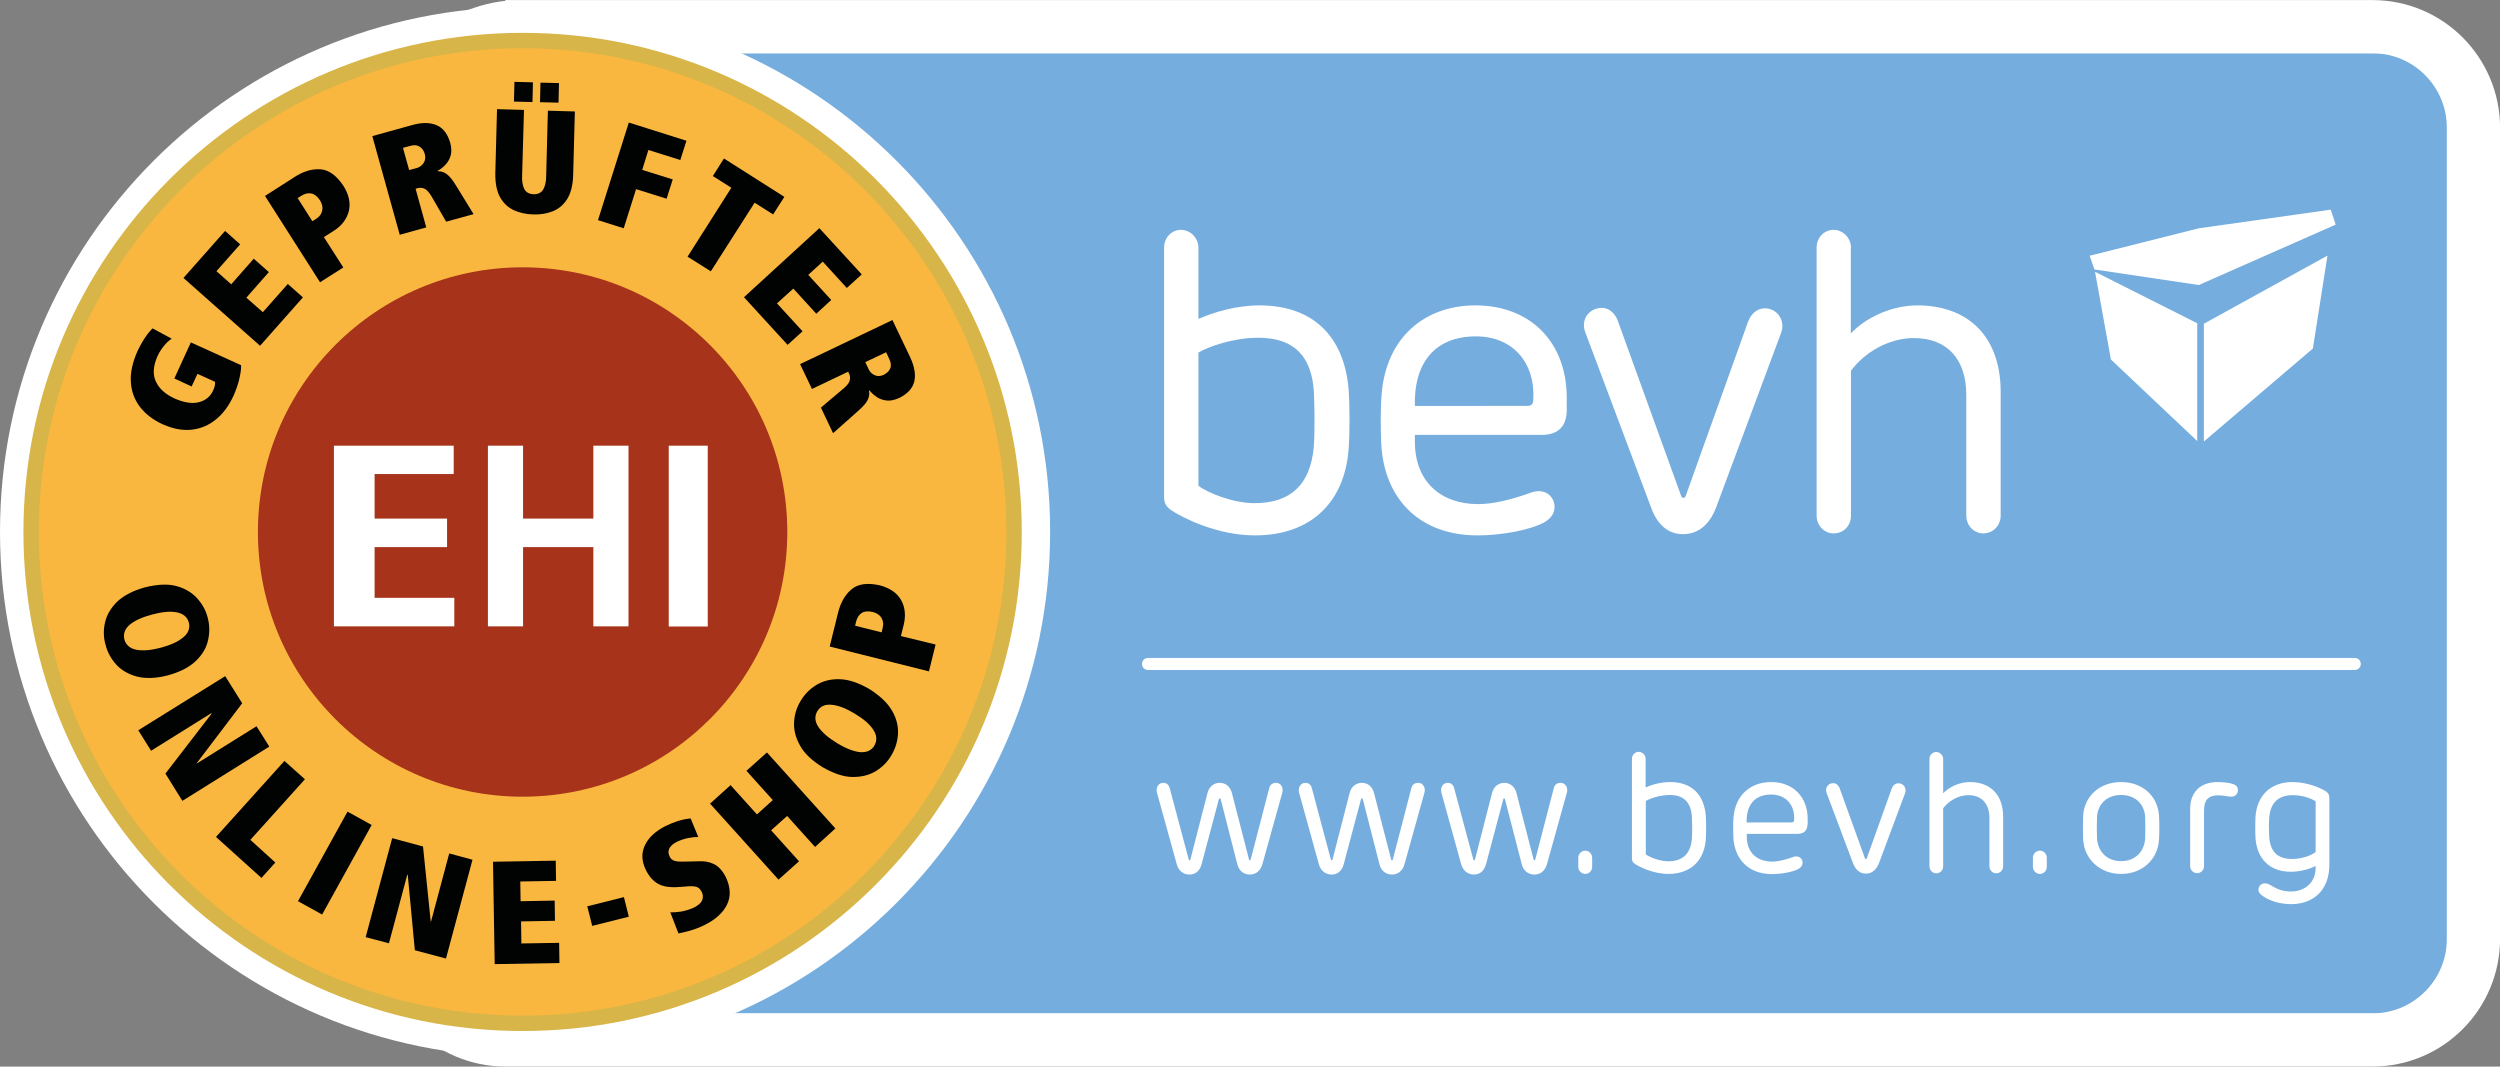 <?xml version="1.0" encoding="utf-8"?>
<!-- Generator: Adobe Illustrator 23.0.0, SVG Export Plug-In . SVG Version: 6.00 Build 0)  -->
<svg version="1.1" id="Ebene_1" xmlns="http://www.w3.org/2000/svg" xmlns:xlink="http://www.w3.org/1999/xlink" x="0px" y="0px"
	 viewBox="0 0 162.17 69.19" style="enable-background:new 0 0 162.17 69.19;" xml:space="preserve">
<rect x="0" y="0" width="162.17" height="69.19" fill="#808080" stroke="none"/>
<style type="text/css">
	.st0{clip-path:url(#SVGID_1_);fill:#75ADDE;stroke:#FFFFFF;stroke-width:3.45;}
	.st1{fill:#FFFFFF;}
	.st2{fill:#FAB73F;stroke:#D8B548;stroke-miterlimit:10;}
	.st3{fill:#010202;}
	.st4{fill:#A6331A;}
</style>
<g>
	<defs>
		<path id="SVGID_3_" d="M32.78,1.73h0.92H32.78z M33.71,1.73c-3.62,0-7.48,2.94-7.48,6.57v52.59c0,3.63,2.94,6.57,6.56,6.57h121.11
			c3.62,0,6.55-2.94,6.55-6.57V8.3c0-3.63-2.93-6.57-6.55-6.57H33.71z"/>
	</defs>
	<clipPath id="SVGID_1_">
		<use xlink:href="#SVGID_3_"  style="overflow:visible;"/>
	</clipPath>
	<rect x="26.23" y="1.73" class="st0" width="134.22" height="65.74"/>
	<use xlink:href="#SVGID_3_"  style="overflow:visible;fill:none;stroke:#FFFFFF;stroke-width:3.45;"/>
</g>
<path class="st1" d="M0,34.5C0,15.69,15.25,0.44,34.06,0.44c18.81,0,34.06,15.25,34.06,34.06c0,18.81-15.25,34.06-34.06,34.06
	C15.25,68.56,0,53.31,0,34.5"/>
<g>
	<polygon class="st1" points="142.53,28.61 136.93,23.32 135.9,17.63 142.53,20.97 	"/>
	<polygon class="st1" points="142.96,28.64 150.03,22.61 150.98,16.58 142.96,21 	"/>
	<polygon class="st1" points="142.63,14.81 151.19,13.6 151.51,14.57 142.63,18.49 135.86,17.48 135.55,16.59 	"/>
	<path class="st1" d="M114.49,20c-0.52,0-0.91,0.36-1.1,0.88l-4.05,11.31c-0.06,0.14-0.22,0.14-0.28,0l-4.13-11.42
		c-0.17-0.44-0.55-0.8-1.02-0.8c-0.83,0-1.4,0.77-1.07,1.6l4.27,11.37c0.41,1.13,1.13,1.71,2.06,1.71c0.96,0,1.71-0.58,2.15-1.73
		l4.21-11.31C115.84,20.8,115.29,20,114.49,20"/>
	<path class="st1" d="M120.07,16.07c0-0.63-0.52-1.16-1.13-1.16c-0.63,0-1.1,0.52-1.1,1.16v17.37c0,0.66,0.5,1.16,1.1,1.16
		c0.66,0,1.13-0.5,1.13-1.16v-9.39c0.85-1.16,2.42-2.12,4.07-2.12c2.2,0,3.41,1.4,3.41,3.69v7.82c0,0.66,0.5,1.16,1.1,1.16
		c0.63,0,1.13-0.5,1.13-1.16v-8.01c0-3.69-2.2-5.62-5.4-5.62c-1.73,0-3.39,0.83-4.32,1.82V16.07z"/>
	<path class="st1" d="M91.78,26.33c-0.08-2.75,1.27-4.51,3.96-4.51c2.37,0,3.88,1.68,3.72,4.18c-0.03,0.22-0.14,0.33-0.36,0.33
		H91.78z M101.63,25.78c0-3.5-2.28-5.97-5.92-5.97c-3.36,0-5.78,2.15-6.08,5.7c-0.08,0.85-0.08,2.26-0.03,3.3
		c0.19,3.52,2.45,5.92,6.25,5.92c1.57,0,3.5-0.36,4.38-0.88c0.47-0.3,0.61-0.63,0.61-0.99c0-0.63-0.61-1.27-1.6-0.88
		c-1.24,0.44-2.37,0.72-3.36,0.72c-2.42,0-4.1-1.46-4.1-4.05v-0.44h8.23c1.13,0,1.62-0.63,1.62-1.6V25.78z"/>
	<path class="st1" d="M85.22,29.01c-0.22,2.39-1.46,3.63-3.85,3.63c-1.35,0-3.03-0.66-3.63-1.13v-8.64
		c0.66-0.39,2.26-0.96,3.88-0.96c2.37,0,3.47,1.24,3.61,3.52C85.27,26.23,85.3,28.07,85.22,29.01 M87.48,25.26
		c-0.28-3.41-2.28-5.45-5.78-5.45c-1.51,0-2.97,0.44-3.96,0.88v-4.62c0-0.63-0.52-1.16-1.13-1.16c-0.63,0-1.1,0.52-1.1,1.16v16.1
		c0,0.39,0.06,0.63,0.44,0.91c0.69,0.47,2.97,1.65,5.45,1.65c3.66,0,5.81-2.17,6.08-5.56C87.56,28.18,87.56,26.28,87.48,25.26"/>
</g>
<g>
	<path class="st1" d="M79.18,51.83c-0.01-0.03-0.03-0.04-0.06-0.04c-0.02,0-0.05,0.01-0.05,0.04l-1.12,4.21
		c-0.12,0.47-0.42,0.69-0.79,0.69c-0.37,0-0.71-0.22-0.83-0.68l-1.28-4.63c-0.09-0.33,0.1-0.64,0.41-0.64
		c0.19,0,0.35,0.11,0.41,0.32l1.24,4.65c0.02,0.08,0.09,0.08,0.11,0l1.11-4.32c0.1-0.41,0.43-0.65,0.79-0.65
		c0.38,0,0.68,0.24,0.79,0.66l1.11,4.31c0.02,0.08,0.09,0.08,0.11,0l1.2-4.62c0.04-0.22,0.22-0.35,0.44-0.35
		c0.32,0,0.5,0.32,0.41,0.64l-1.29,4.63c-0.13,0.46-0.44,0.68-0.82,0.68c-0.37,0-0.7-0.22-0.81-0.68L79.18,51.83z"/>
	<path class="st1" d="M88.4,51.83c-0.01-0.03-0.03-0.04-0.06-0.04c-0.02,0-0.05,0.01-0.05,0.04l-1.12,4.21
		c-0.12,0.47-0.42,0.69-0.79,0.69c-0.37,0-0.71-0.22-0.83-0.68l-1.28-4.63c-0.09-0.33,0.1-0.64,0.41-0.64
		c0.19,0,0.35,0.11,0.41,0.32l1.24,4.65c0.02,0.08,0.09,0.08,0.11,0l1.11-4.32c0.1-0.41,0.43-0.65,0.79-0.65
		c0.38,0,0.68,0.24,0.79,0.66l1.11,4.31c0.02,0.08,0.09,0.08,0.11,0l1.2-4.62c0.04-0.22,0.22-0.35,0.44-0.35
		c0.32,0,0.5,0.32,0.41,0.64l-1.29,4.63c-0.13,0.46-0.44,0.68-0.82,0.68c-0.37,0-0.7-0.22-0.81-0.68L88.4,51.83z"/>
	<path class="st1" d="M97.62,51.83c-0.01-0.03-0.03-0.04-0.05-0.04c-0.02,0-0.05,0.01-0.05,0.04l-1.12,4.21
		c-0.12,0.47-0.42,0.69-0.79,0.69c-0.37,0-0.7-0.22-0.83-0.68l-1.28-4.63c-0.09-0.33,0.1-0.64,0.41-0.64c0.19,0,0.35,0.11,0.41,0.32
		l1.25,4.65c0.02,0.08,0.09,0.08,0.11,0l1.11-4.32c0.1-0.41,0.43-0.65,0.79-0.65c0.37,0,0.68,0.24,0.79,0.66l1.11,4.31
		c0.02,0.08,0.09,0.08,0.11,0l1.2-4.62c0.04-0.22,0.22-0.35,0.44-0.35c0.32,0,0.5,0.32,0.41,0.64l-1.29,4.63
		c-0.13,0.46-0.44,0.68-0.82,0.68c-0.37,0-0.71-0.22-0.82-0.68L97.62,51.83z"/>
	<path class="st1" d="M103.28,55.64v0.59c0,0.25-0.19,0.46-0.45,0.46c-0.24,0-0.45-0.21-0.45-0.46v-0.59c0-0.25,0.2-0.46,0.45-0.46
		C103.08,55.18,103.28,55.39,103.28,55.64z"/>
	<path class="st1" d="M110.65,54.47c-0.11,1.35-0.97,2.22-2.43,2.22c-0.99,0-1.91-0.47-2.18-0.66c-0.15-0.11-0.18-0.21-0.18-0.36
		v-6.44c0-0.25,0.19-0.46,0.44-0.46c0.24,0,0.45,0.21,0.45,0.46v1.85c0.4-0.18,0.98-0.35,1.59-0.35c1.4,0,2.2,0.82,2.31,2.18
		C110.68,53.32,110.68,54.08,110.65,54.47z M109.75,52.98c-0.06-0.91-0.5-1.41-1.44-1.41c-0.65,0-1.29,0.23-1.55,0.39v3.46
		c0.24,0.19,0.91,0.45,1.45,0.45c0.96,0,1.45-0.5,1.54-1.45C109.78,54.03,109.77,53.3,109.75,52.98z"/>
	<path class="st1" d="M117.25,53.45c0,0.39-0.2,0.64-0.65,0.64h-3.29v0.18c0,1.04,0.67,1.62,1.64,1.62c0.4,0,0.85-0.11,1.34-0.29
		c0.4-0.15,0.64,0.1,0.64,0.35c0,0.14-0.05,0.28-0.24,0.4c-0.35,0.21-1.12,0.35-1.75,0.35c-1.52,0-2.42-0.96-2.5-2.37
		c-0.02-0.42-0.02-0.98,0.01-1.32c0.12-1.42,1.09-2.28,2.44-2.28c1.45,0,2.37,0.99,2.37,2.39V53.45z M116.24,53.34
		c0.09,0,0.13-0.04,0.14-0.13c0.07-1-0.54-1.67-1.49-1.67c-1.08,0-1.62,0.7-1.59,1.81H116.24z"/>
	<path class="st1" d="M123.58,51.45l-1.69,4.53c-0.18,0.46-0.47,0.69-0.86,0.69c-0.37,0-0.66-0.23-0.83-0.68l-1.71-4.55
		c-0.13-0.33,0.1-0.64,0.43-0.64c0.19,0,0.34,0.14,0.41,0.32l1.65,4.57c0.02,0.05,0.09,0.05,0.11,0l1.62-4.53
		c0.08-0.21,0.23-0.35,0.44-0.35C123.48,50.81,123.7,51.13,123.58,51.45z"/>
	<path class="st1" d="M126.05,51.46c0.37-0.4,1.04-0.73,1.73-0.73c1.28,0,2.16,0.77,2.16,2.25v3.21c0,0.26-0.2,0.46-0.45,0.46
		c-0.24,0-0.44-0.2-0.44-0.46v-3.13c0-0.91-0.49-1.48-1.37-1.48c-0.66,0-1.29,0.39-1.63,0.85v3.76c0,0.26-0.19,0.46-0.45,0.46
		c-0.24,0-0.44-0.2-0.44-0.46v-6.95c0-0.25,0.19-0.46,0.44-0.46c0.24,0,0.45,0.21,0.45,0.46V51.46z"/>
	<path class="st1" d="M132.77,55.64v0.59c0,0.25-0.19,0.46-0.45,0.46c-0.24,0-0.45-0.21-0.45-0.46v-0.59c0-0.25,0.2-0.46,0.45-0.46
		C132.57,55.18,132.77,55.39,132.77,55.64z"/>
	<path class="st1" d="M140.05,52.91c0.03,0.45,0.03,1.12,0,1.56c-0.08,1.29-1.09,2.22-2.46,2.22c-1.36,0-2.38-0.94-2.46-2.22
		c-0.02-0.44-0.02-1.11,0-1.56c0.08-1.29,1.1-2.18,2.46-2.18C138.96,50.73,139.97,51.62,140.05,52.91z M136.03,52.98
		c-0.02,0.39-0.02,1.07,0,1.44c0.08,0.86,0.67,1.44,1.56,1.44c0.89,0,1.49-0.58,1.56-1.44c0.02-0.37,0.02-1.06,0-1.44
		c-0.05-0.82-0.64-1.41-1.56-1.41C136.67,51.57,136.08,52.16,136.03,52.98z"/>
	<path class="st1" d="M145.17,51.27c0,0.18-0.13,0.41-0.44,0.41c-0.22,0-0.48-0.09-0.87-0.09c-0.62,0.01-0.89,0.32-0.89,0.99v3.61
		c0,0.25-0.2,0.45-0.45,0.45c-0.24,0-0.45-0.2-0.45-0.45v-3.71c0-1.08,0.64-1.75,1.79-1.75c0.38,0,0.75,0.05,0.96,0.12
		C145.07,50.92,145.17,51.06,145.17,51.27z"/>
	<path class="st1" d="M151.1,56.09c0,1.67-1.05,2.56-2.48,2.56c-0.76,0-1.37-0.23-1.74-0.46c-0.29-0.18-0.38-0.32-0.38-0.47
		c0-0.15,0.1-0.42,0.42-0.42c0.19,0,0.34,0.1,0.47,0.18c0.33,0.19,0.67,0.35,1.23,0.35c0.83,0,1.59-0.53,1.59-1.54v-0.11
		c-0.4,0.19-0.98,0.37-1.62,0.37c-1.37,0-2.19-0.86-2.28-2.19c-0.02-0.33-0.02-1.06,0-1.39c0.09-1.3,0.92-2.24,2.4-2.24
		c1,0,1.93,0.43,2.2,0.63c0.13,0.1,0.19,0.2,0.19,0.44V56.09z M147.2,53.02c-0.03,0.36-0.02,0.97,0,1.28
		c0.07,0.9,0.49,1.42,1.48,1.42c0.76,0,1.35-0.3,1.53-0.45v-3.29c-0.03-0.03-0.64-0.4-1.46-0.4
		C147.71,51.58,147.28,52.15,147.2,53.02z"/>
</g>
<g>
	<path class="st1" d="M152.75,43.46H74.47c-0.22,0-0.39-0.17-0.39-0.39c0-0.22,0.17-0.39,0.39-0.39h78.28
		c0.22,0,0.39,0.17,0.39,0.39C153.14,43.29,152.96,43.46,152.75,43.46z"/>
</g>
<g>
	<g>
		<path class="st2" d="M2.02,34.51c0,17.6,14.27,31.87,31.88,31.87c17.61,0,31.88-14.27,31.88-31.87c0-17.6-14.27-31.88-31.88-31.88
			C16.3,2.64,2.02,16.91,2.02,34.51"/>
	</g>
	<path class="st3" d="M9.88,39.86c0.63-0.17,1.16-0.22,1.58-0.14c0.42,0.08,0.69,0.3,0.79,0.66c0.09,0.37-0.03,0.69-0.36,0.96
		c-0.33,0.28-0.81,0.5-1.44,0.67c-0.64,0.17-1.17,0.22-1.59,0.14c-0.42-0.08-0.68-0.3-0.79-0.66l0-0.01
		c-0.09-0.36,0.03-0.69,0.35-0.96C8.75,40.25,9.23,40.03,9.88,39.86 M9.4,38.1c-0.79,0.22-1.39,0.54-1.81,0.94
		c-0.41,0.41-0.67,0.85-0.78,1.35c-0.11,0.49-0.1,0.97,0.04,1.45c0.12,0.48,0.36,0.9,0.69,1.27c0.34,0.37,0.79,0.63,1.35,0.78
		c0.56,0.14,1.24,0.12,2.03-0.09c0.79-0.22,1.39-0.54,1.8-0.94c0.42-0.41,0.68-0.86,0.78-1.35c0.11-0.49,0.1-0.98-0.03-1.45
		c-0.12-0.48-0.36-0.9-0.7-1.27c-0.34-0.37-0.79-0.63-1.35-0.78C10.88,37.87,10.2,37.9,9.4,38.1"/>
	<polygon class="st3" points="10.73,50.18 11.83,51.95 17.47,48.43 16.64,47.11 12.76,49.53 12.75,49.52 15.71,45.62 14.61,43.86 
		8.97,47.37 9.8,48.7 13.71,46.26 13.73,46.29 	"/>
	<polygon class="st3" points="14.01,54.29 16.96,56.95 17.86,55.95 16.24,54.48 19.78,50.55 18.45,49.36 	"/>
	
		<rect x="18.4" y="55.1" transform="matrix(0.484 -0.875 0.875 0.484 -37.789 47.89)" class="st3" width="6.64" height="1.79"/>
	<polygon class="st3" points="26.91,61.64 28.93,62.18 30.65,55.77 29.14,55.36 27.96,59.78 27.94,59.78 27.44,54.91 25.44,54.37 
		23.72,60.79 25.23,61.19 26.42,56.74 26.45,56.75 	"/>
	<polygon class="st3" points="32.09,62.54 36.29,62.47 36.27,61.16 33.82,61.2 33.8,59.77 36,59.73 35.98,58.42 33.77,58.46 
		33.75,57.18 36.07,57.14 36.05,55.83 31.98,55.9 	"/>
	<rect x="38.23" y="58.46" transform="matrix(0.97 -0.243 0.243 0.97 -13.193 11.373)" class="st3" width="2.45" height="1.31"/>
	<path class="st3" d="M44.01,60.55c0.17-0.03,0.41-0.09,0.71-0.17c0.3-0.08,0.63-0.2,0.99-0.38c0.71-0.35,1.19-0.79,1.45-1.32
		c0.26-0.53,0.23-1.13-0.08-1.79c-0.22-0.43-0.49-0.71-0.79-0.85c-0.3-0.14-0.62-0.19-0.96-0.17l-0.88,0.02
		c-0.32,0.01-0.55,0-0.7-0.05c-0.15-0.05-0.26-0.15-0.32-0.3c-0.09-0.19-0.09-0.36,0-0.52c0.09-0.16,0.25-0.3,0.49-0.42
		c0.24-0.11,0.48-0.19,0.73-0.24c0.25-0.05,0.47-0.07,0.65-0.06l-0.5-1.21c-0.3,0.03-0.58,0.09-0.86,0.18
		c-0.28,0.09-0.53,0.2-0.76,0.31c-0.64,0.32-1.09,0.73-1.33,1.22c-0.25,0.5-0.24,1.03,0.03,1.6c0.2,0.42,0.46,0.73,0.79,0.92
		c0.32,0.19,0.78,0.26,1.35,0.22l0.42-0.03c0.27-0.03,0.49-0.03,0.67,0c0.17,0.03,0.3,0.14,0.4,0.33c0.1,0.19,0.11,0.37,0.04,0.55
		c-0.07,0.18-0.25,0.34-0.55,0.49c-0.3,0.13-0.59,0.22-0.88,0.26c-0.29,0.04-0.5,0.05-0.64,0.04L44.01,60.55z"/>
	<polygon class="st3" points="52.87,54.94 54.19,53.74 49.75,48.81 48.42,50 50.13,51.9 49.1,52.83 47.39,50.93 46.06,52.13 
		50.5,57.06 51.83,55.87 50.02,53.86 51.06,52.93 	"/>
	<path class="st3" d="M54.29,48.2c-0.56-0.34-0.96-0.69-1.2-1.04c-0.24-0.36-0.26-0.7-0.07-1.03c0.2-0.32,0.51-0.46,0.94-0.41
		c0.43,0.04,0.92,0.23,1.48,0.57c0.57,0.34,0.98,0.69,1.21,1.05c0.23,0.35,0.26,0.69,0.07,1.02l0,0.01
		c-0.2,0.32-0.51,0.45-0.94,0.42C55.36,48.74,54.86,48.55,54.29,48.2 M53.35,49.76c0.71,0.41,1.35,0.63,1.93,0.64
		c0.58,0.01,1.08-0.11,1.52-0.37c0.42-0.26,0.77-0.6,1.02-1.03c0.25-0.42,0.4-0.88,0.43-1.38c0.03-0.5-0.09-1.01-0.38-1.51
		c-0.29-0.51-0.78-0.97-1.47-1.41c-0.71-0.41-1.35-0.63-1.93-0.64c-0.58-0.02-1.08,0.11-1.51,0.37c-0.43,0.26-0.77,0.61-1.02,1.03
		c-0.26,0.42-0.4,0.88-0.43,1.38c-0.03,0.5,0.1,1.01,0.38,1.51C52.16,48.86,52.66,49.33,53.35,49.76"/>
	<path class="st3" d="M57.19,41.02l-1.72-0.43l0.06-0.26c0.07-0.27,0.19-0.45,0.37-0.57c0.18-0.11,0.42-0.13,0.72-0.06
		c0.26,0.07,0.45,0.2,0.56,0.38c0.11,0.19,0.14,0.4,0.08,0.64L57.19,41.02z M58.44,41.26l0.18-0.72c0.15-0.62,0.09-1.16-0.17-1.62
		c-0.26-0.46-0.72-0.77-1.37-0.95c-0.81-0.18-1.42-0.1-1.85,0.26c-0.42,0.36-0.72,0.88-0.88,1.57l-0.53,2.14l6.44,1.61l0.43-1.74
		L58.44,41.26z"/>
	<path class="st3" d="M12.43,25.07l0.38-0.82l1.14,0.52c0.01,0.08,0,0.17-0.02,0.27c-0.03,0.1-0.06,0.2-0.11,0.3
		c-0.18,0.39-0.49,0.64-0.92,0.75c-0.44,0.11-0.95,0.03-1.55-0.23c-0.6-0.27-1.01-0.63-1.23-1.09c-0.22-0.45-0.19-1,0.08-1.63
		c0.13-0.28,0.27-0.51,0.44-0.71c0.16-0.2,0.33-0.35,0.5-0.46l-1.25-0.67c-0.1,0.11-0.25,0.27-0.42,0.51
		c-0.17,0.24-0.35,0.55-0.54,0.94c-0.34,0.76-0.49,1.45-0.44,2.06c0.04,0.61,0.25,1.15,0.61,1.61c0.36,0.46,0.85,0.83,1.47,1.11
		c0.68,0.3,1.31,0.41,1.89,0.34c0.59-0.07,1.11-0.3,1.57-0.68c0.46-0.38,0.83-0.89,1.12-1.52c0.17-0.39,0.3-0.76,0.38-1.12
		c0.08-0.35,0.12-0.64,0.11-0.86l-3.26-1.48l-1.07,2.34L12.43,25.07z"/>
	<polygon class="st3" points="16.87,22.43 19.65,19.29 18.67,18.42 17.05,20.25 15.98,19.31 17.44,17.65 16.46,16.78 15,18.44 
		14.04,17.59 15.58,15.85 14.6,14.98 11.9,18.03 	"/>
	<path class="st3" d="M20.26,14.35l-0.95-1.5l0.22-0.14c0.23-0.15,0.45-0.2,0.66-0.16c0.21,0.04,0.4,0.19,0.57,0.45
		c0.14,0.23,0.19,0.45,0.14,0.66c-0.04,0.21-0.17,0.39-0.37,0.52L20.26,14.35z M21.01,15.38l0.63-0.4c0.54-0.34,0.86-0.78,0.99-1.29
		c0.12-0.51,0.01-1.06-0.35-1.63c-0.46-0.69-0.96-1.05-1.52-1.08c-0.56-0.03-1.13,0.15-1.71,0.54l-1.86,1.19l3.57,5.6l1.51-0.96
		L21.01,15.38z"/>
	<path class="st3" d="M28.94,14.38l1.78-0.49l-1.13-1.84c-0.24-0.4-0.46-0.65-0.63-0.77c-0.18-0.12-0.36-0.18-0.56-0.17l-0.01-0.03
		c0.18-0.1,0.35-0.22,0.5-0.39c0.16-0.16,0.27-0.36,0.34-0.59c0.07-0.23,0.06-0.51-0.02-0.82c-0.17-0.59-0.46-0.98-0.89-1.16
		c-0.43-0.18-0.96-0.19-1.61,0l-2.56,0.71l1.78,6.4l1.72-0.48l-0.69-2.5l0.09-0.03c0.14-0.05,0.28-0.05,0.44,0
		c0.15,0.05,0.31,0.21,0.48,0.48L28.94,14.38z M26.54,11.03l-0.4-1.44l0.48-0.13c0.25-0.07,0.45-0.05,0.61,0.06
		c0.16,0.1,0.27,0.26,0.33,0.49c0.05,0.21,0.03,0.4-0.08,0.56c-0.1,0.16-0.25,0.27-0.44,0.33L26.54,11.03z"/>
	<path class="st3" d="M33.99,7.13l-1.75-0.05l-0.11,4.15c-0.01,0.64,0.09,1.16,0.3,1.55c0.22,0.39,0.51,0.67,0.89,0.85
		c0.37,0.17,0.8,0.27,1.27,0.28c0.47,0.02,0.9-0.06,1.28-0.21c0.39-0.16,0.69-0.42,0.93-0.8c0.23-0.38,0.36-0.89,0.38-1.53
		l0.11-4.14l-1.75-0.05l-0.11,4.2c0,0.37-0.06,0.67-0.18,0.89c-0.12,0.22-0.33,0.33-0.63,0.33c-0.3-0.01-0.51-0.13-0.62-0.36
		c-0.11-0.23-0.15-0.53-0.13-0.9L33.99,7.13z M35.03,6.63l1.2,0.03l0.03-1.27l-1.2-0.03L35.03,6.63z M33.34,6.59l1.2,0.03l0.03-1.28
		l-1.2-0.03L33.34,6.59z"/>
	<polygon class="st3" points="38.79,14.28 40.46,14.81 41.26,12.27 43.24,12.89 43.64,11.64 41.66,11.02 42.06,9.73 44.13,10.38 
		44.53,9.13 40.79,7.95 	"/>
	<polygon class="st3" points="44.6,16.65 46.11,17.6 48.95,13.15 50.15,13.91 50.88,12.77 46.96,10.28 46.24,11.42 47.44,12.18 	"/>
	<polygon class="st3" points="48.26,19.28 51.09,22.37 52.06,21.49 50.4,19.68 51.46,18.72 52.95,20.35 53.92,19.46 52.43,17.83 
		53.37,16.97 54.93,18.68 55.9,17.8 53.15,14.8 	"/>
	<path class="st3" d="M53.25,26.44l0.79,1.66l1.61-1.43c0.35-0.31,0.57-0.56,0.65-0.76c0.09-0.2,0.11-0.39,0.07-0.58l0.03-0.01
		c0.12,0.16,0.28,0.3,0.47,0.43c0.19,0.13,0.4,0.2,0.64,0.23c0.24,0.03,0.51-0.03,0.81-0.16c0.55-0.27,0.88-0.63,0.99-1.08
		c0.1-0.45,0.01-0.98-0.28-1.59l-1.14-2.39l-5.99,2.86l0.77,1.61l2.35-1.12l0.04,0.09c0.07,0.13,0.1,0.27,0.07,0.43
		c-0.02,0.16-0.15,0.35-0.4,0.56L53.25,26.44z M56.13,23.49l1.35-0.64l0.21,0.45c0.11,0.23,0.13,0.44,0.05,0.61
		c-0.07,0.17-0.22,0.31-0.43,0.41c-0.2,0.09-0.39,0.1-0.56,0.02c-0.18-0.07-0.31-0.2-0.4-0.38L56.13,23.49z"/>
	<path class="st4" d="M16.73,34.51c0,9.48,7.69,17.17,17.17,17.17c9.49,0,17.17-7.69,17.17-17.17c0-9.48-7.68-17.17-17.17-17.17
		C24.42,17.34,16.73,25.03,16.73,34.51"/>
	<polygon class="st1" points="31.65,28.91 33.93,28.91 33.93,33.64 38.49,33.64 38.49,28.91 40.77,28.91 40.77,40.63 38.49,40.63 
		38.49,35.49 33.93,35.49 33.93,40.63 31.65,40.63 	"/>
	<rect x="43.38" y="28.91" class="st1" width="2.53" height="11.73"/>
	<polygon class="st1" points="21.66,28.91 29.43,28.91 29.43,30.75 24.3,30.75 24.3,33.64 29,33.64 29,35.49 24.3,35.49 24.3,38.78 
		29.47,38.78 29.47,40.63 21.66,40.63 	"/>
</g>
</svg>

